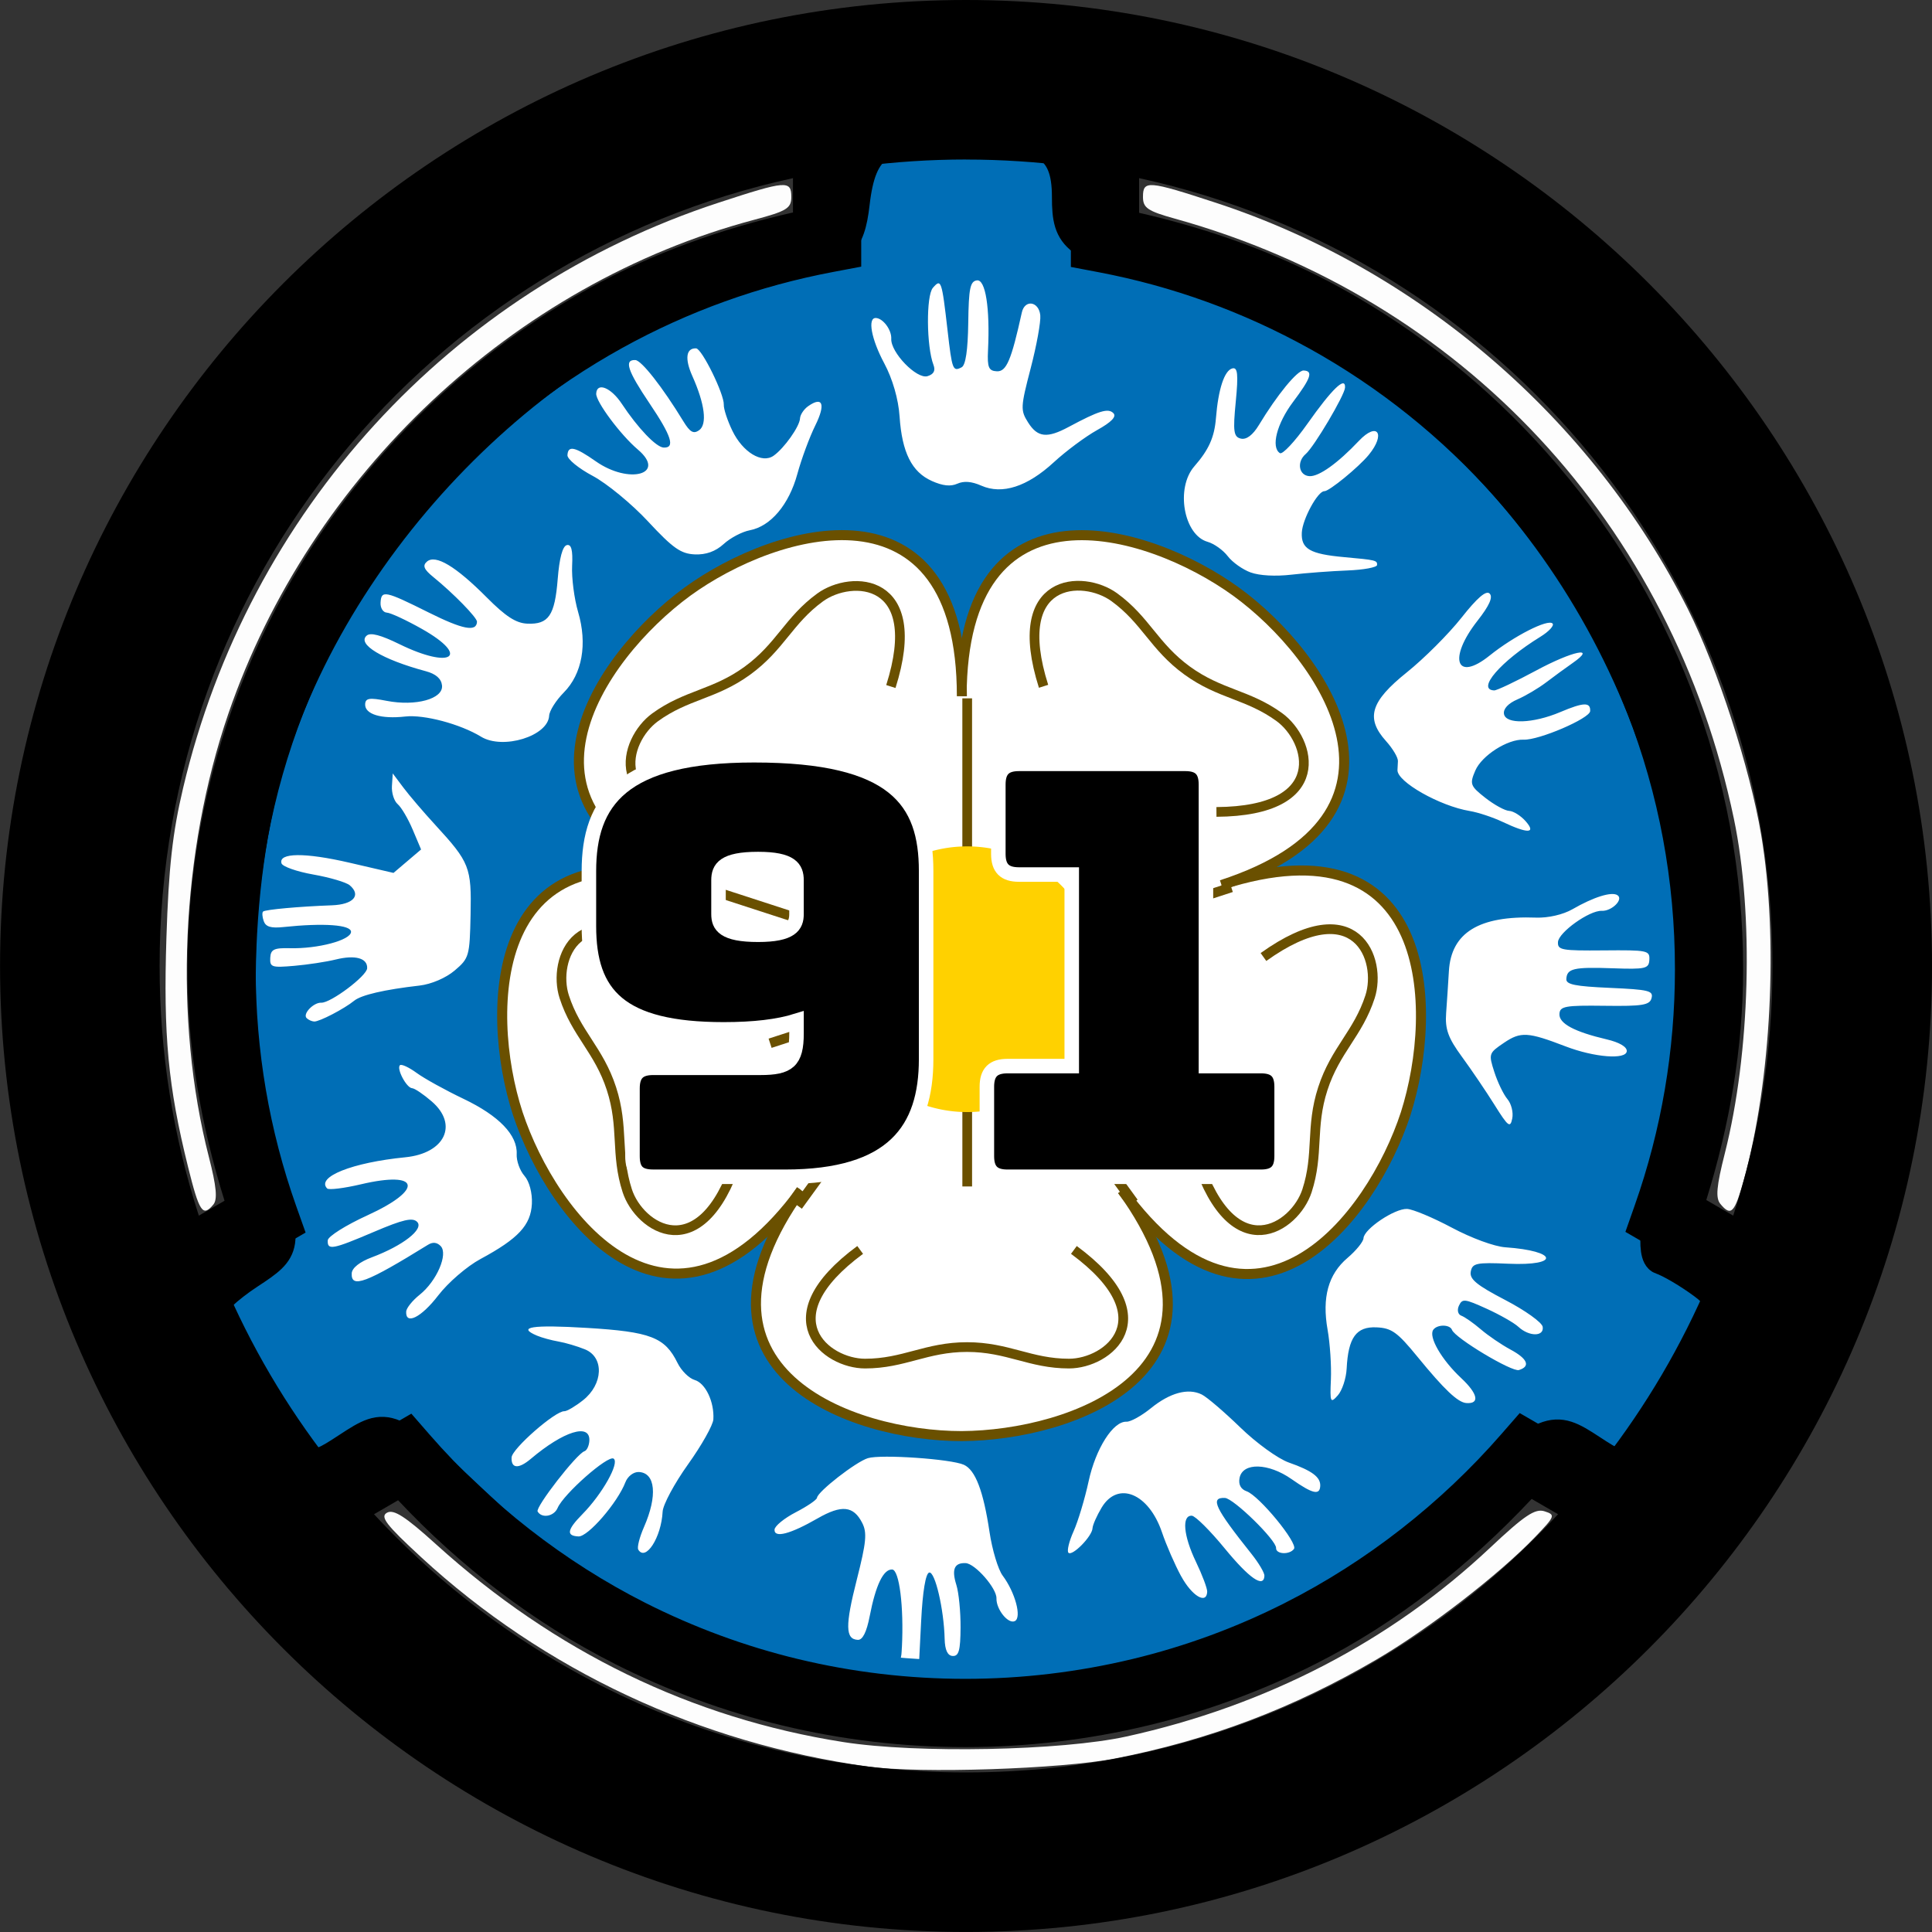 <?xml version="1.0" encoding="windows-1252"?>
<!-- Created with Inkscape (http://www.inkscape.org/) -->
<svg width="133.1mm" height="133.1mm" version="1.1" viewBox="0 0 133.1 133.1" xmlns="http://www.w3.org/2000/svg" xmlns:cc="http://creativecommons.org/ns#" xmlns:dc="http://purl.org/dc/elements/1.1/" xmlns:rdf="http://www.w3.org/1999/02/22-rdf-syntax-ns#">
 <rect x="0" y="0" width="133.1" height="133.1" fill="#333333" stroke="none"/>
 <defs>
  <clipPath id="clipPath4612">
   <ellipse cx="40.766" cy="71.844" rx="36.433" ry="38.304" fill="none" stroke="#000" stroke-linecap="round" stroke-width=".964" style="paint-order:stroke fill markers"/>
  </clipPath>
 </defs>
 <g transform="translate(-57.427 -70.189)">
  <path d="m109.78 185.2c-8.961-2.892-13.097-5.318-19.688-11.552-5.805-5.49-5.934-5.545-8.704-3.73-2.795 1.831-2.832 1.811-6.148-3.418-1.835-2.893-3.336-5.606-3.336-6.028s1.209-1.56 2.688-2.529c2.638-1.729 2.658-1.859 1.054-7.091-2.456-8.012-2.144-20.794 0.716-29.283 5.43-16.118 20.314-30.095 35.352-33.198 3.576-0.738 4.251-1.351 4.574-4.16 0.463-4.02 1.762-4.934 7.05-4.956 6.014-0.025 7.611 0.919 7.611 4.5 0 2.922 0.52 3.311 6.78 5.068 17.01 4.773 30.288 18.755 35.005 36.862 2.143 8.229 2.1 14.604-0.16 23.615-1.132 4.512-1.402 7.402-0.715 7.631 0.608 0.203 1.925 0.977 2.925 1.721 1.647 1.224 1.497 1.913-1.583 7.283-3.38 5.894-3.419 5.92-6.158 4.125-2.692-1.764-2.898-1.679-8.886 3.657-13.818 12.316-32.242 16.689-48.375 11.483z" fill="#006eb6" fill-rule="evenodd" stroke="#000" stroke-linecap="round" stroke-width="2.105" style="paint-order:stroke fill markers"/>
  <g fill="#fff">
   <g fill-opacity=".992" fill-rule="evenodd" stroke-width="5.399">
    <path transform="matrix(.265 0 0 .265 57.427 70.189)" d="m225.71 459.26c-43.865-6.088-84.333-25.036-116.19-54.403-9.14-8.425-10.776-10.552-8.914-11.593 1.738-0.973 4.768 0.979 12.765 8.221 30.82 27.914 66.482 45.225 105.89 51.405 19.138 3.001 56.728 2.26 73.592-1.45 36.423-8.013 68.678-24.753 94.504-49.047 8.956-8.425 11.722-10.278 14.175-9.499 2.898 0.92 2.777 1.25-2.459 6.697-9.413 9.794-27.708 23.926-41.177 31.808-21.703 12.7-43.491 20.953-68.007 25.758-14.071 2.758-50.792 3.961-64.18 2.103z"/>
    <path transform="matrix(.265 0 0 .265 57.427 70.189)" d="m447.25 312.99c-1.287-1.551-1.02-4.568 1.172-13.214 6.593-26.009 7.56-61.935 2.34-86.919-16.022-76.671-70.564-135.23-145.3-156.01-7.107-1.976-8.321-2.8-8.321-5.651 0-4.369 1.288-4.265 18.945 1.518 52.673 17.254 97.837 56.125 122.72 105.62 7.697 15.31 16.162 41.414 19.07 58.808 4.493 26.884 2.618 63.862-4.546 89.643-2.385 8.584-3.317 9.535-6.081 6.205z"/>
    <path transform="matrix(.265 0 0 .265 57.427 70.189)" d="m48.851 303.21c-5.142-20.694-6.402-34.082-5.587-59.392 0.593-18.416 1.579-27.262 4.346-38.981 16.976-71.892 69.498-129.31 139.16-152.13 17.674-5.79 18.945-5.89 18.945-1.496 0 2.942-1.198 3.678-9.643 5.922-62.528 16.618-115.36 66.241-136.7 128.39-12.343 35.955-14.252 79.561-5.05 115.34 1.943 7.553 2.259 10.943 1.147 12.283-2.767 3.334-3.656 2-6.621-9.935z"/>
   </g>
   <path transform="matrix(1.332 .059 -.063 1.245 74.088 44.98)" d="m37.203 112.66c-14.577-1.337-27.603-11.415-33.094-25.605-3.671-9.486-3.844-20.263-0.48-29.862 3.764-10.741 12.241-19.841 22.419-24.066 5.337-2.216 8.622-2.849 14.728-2.842 5.302 0.007 8.114 0.453 12.485 1.982 12.74 4.457 22.711 15.744 25.9 29.319 3.321 14.136-0.669 28.868-10.601 39.146-6.908 7.149-15.07 11.086-24.742 11.936-3.321 0.292-3.344 0.292-6.615-8e-3zm2.117-3.121c0-2.24-0.336-4.272-0.706-4.272-0.454 0-0.807 0.897-1.038 2.635-0.117 0.884-0.302 1.333-0.548 1.333-0.649 0-0.697-0.75-0.212-3.323 0.392-2.085 0.415-2.614 0.132-3.142-0.496-0.927-1.11-0.964-2.316-0.142-1.374 0.937-2.192 1.207-2.192 0.724 0-0.199 0.473-0.653 1.051-1.01 0.578-0.357 1.054-0.74 1.058-0.852 0.012-0.337 1.915-2.08 2.522-2.311 0.666-0.253 4.285-0.159 4.969 0.13 0.607 0.256 1.077 1.399 1.5 3.644 0.185 0.984 0.542 2.056 0.793 2.381 0.688 0.893 1.102 2.261 0.75 2.479-0.331 0.204-0.998-0.594-1.011-1.21-0.011-0.557-1.193-1.868-1.683-1.868-0.585 0-0.715 0.378-0.421 1.226 0.144 0.417 0.292 1.472 0.328 2.345 0.052 1.264-0.015 1.587-0.331 1.587-0.265 0-0.418-0.308-0.461-0.926-0.113-1.629-0.675-3.722-0.972-3.622-0.18 0.06-0.287 1.062-0.287 2.686v2.59l2.503-0.175c8.808-0.614 16.82-4.29 23.149-10.619 5.224-5.224 9.071-12.374 10.6-19.7 2.653-12.712-1.066-26.209-9.753-35.388-5.501-5.813-12.633-9.71-20.19-11.032-3.037-0.531-8.789-0.53-11.866 3e-3 -11.267 1.95-21.321 9.626-26.66 20.356-5.057 10.162-5.481 22.465-1.143 33.112 4.776 11.721 15.628 20.75 27.274 22.693 5.292 0.883 5.159 0.891 5.159-0.336zm14.226-4.603c-0.352-0.618-0.85-1.69-1.105-2.382-0.786-2.126-2.414-2.749-3.179-1.216-0.229 0.459-0.416 0.982-0.416 1.161 0 0.45-0.974 1.615-1.179 1.411-0.091-0.091 2e-3 -0.627 0.208-1.191 0.206-0.564 0.497-1.824 0.647-2.801 0.28-1.827 1.108-3.384 1.799-3.384 0.21 0 0.758-0.36 1.219-0.8 0.951-0.909 1.875-1.224 2.595-0.886 0.271 0.127 1.203 0.903 2.072 1.723 0.877 0.828 2.033 1.638 2.599 1.82 1.22 0.393 1.681 0.728 1.681 1.218 0 0.529-0.378 0.451-1.499-0.31-1.237-0.839-2.56-0.811-2.684 0.056-0.052 0.368 0.09 0.627 0.397 0.726 0.656 0.21 2.797 2.741 2.595 3.068-0.214 0.347-0.926 0.341-0.926-8e-3 0-0.428-2.322-2.639-2.771-2.639-0.784 0-0.494 0.578 1.514 3.021 0.4 0.487 0.728 1.018 0.728 1.181 0 0.698-0.773 0.181-2.124-1.419-0.796-0.943-1.597-1.717-1.778-1.72-0.531-7e-3 -0.383 1.125 0.33 2.53 0.363 0.716 0.661 1.45 0.661 1.632 2e-3 0.718-0.776 0.271-1.383-0.794zm-28.087-0.15c-0.073-0.119 0.033-0.684 0.237-1.257 0.625-1.756 0.453-3.025-0.41-3.025-0.27 0-0.563 0.262-0.665 0.595-0.352 1.15-1.788 3.109-2.279 3.109-0.649 0-0.61-0.338 0.141-1.236 0.977-1.168 1.801-2.938 1.465-3.146-0.304-0.188-2.486 2.074-2.759 2.861-0.166 0.479-0.786 0.628-1.022 0.246-0.141-0.228 1.868-3.291 2.258-3.443 0.124-0.049 0.226-0.316 0.226-0.595 0-0.986-1.353-0.465-2.974 1.147-0.605 0.601-0.995 0.589-0.995-0.033 0-0.481 2.135-2.679 2.601-2.679 0.128 0 0.547-0.292 0.932-0.649 1.006-0.933 0.992-2.428-0.028-2.817-0.4-0.153-1.025-0.318-1.389-0.368-0.364-0.049-0.87-0.172-1.125-0.273-1.075-0.426-0.281-0.597 2.544-0.549 3.312 0.056 4.064 0.326 4.782 1.714 0.215 0.417 0.633 0.821 0.928 0.898 0.567 0.148 1.075 1.16 1.068 2.127-2e-3 0.318-0.538 1.466-1.191 2.55-0.652 1.085-1.186 2.287-1.186 2.672 0 1.427-0.749 2.816-1.161 2.151zm35.3-11.082c-5e-3 -0.757-0.139-1.986-0.299-2.731-0.382-1.78-0.112-3.072 0.839-4.023 0.426-0.426 0.774-0.933 0.774-1.127 0-0.509 1.531-1.723 2.172-1.723 0.299 0 1.362 0.417 2.361 0.926 1.038 0.529 2.242 0.937 2.809 0.952 2.714 0.072 2.896 0.9 0.198 0.9-1.654 0-1.859 0.057-1.918 0.529-0.052 0.417 0.341 0.731 1.852 1.481 1.055 0.524 1.957 1.149 2.004 1.389 0.107 0.547-0.676 0.583-1.255 0.059-0.23-0.208-0.988-0.622-1.685-0.921-1.163-0.498-1.281-0.507-1.437-0.101-0.095 0.249-0.029 0.489 0.152 0.549 0.177 0.059 0.645 0.377 1.04 0.706 0.395 0.329 1.105 0.797 1.578 1.04 0.912 0.468 1.096 0.882 0.494 1.113-0.355 0.136-3.381-1.61-3.559-2.053-0.121-0.302-0.771-0.278-0.965 0.036-0.245 0.396 0.5 1.634 1.563 2.601 0.905 0.823 1.043 1.387 0.335 1.367-0.441-0.012-1.169-0.683-2.651-2.443-1.099-1.306-1.404-1.517-2.189-1.517-1.043 0-1.428 0.633-1.428 2.348 0 0.545-0.175 1.222-0.388 1.504-0.358 0.473-0.389 0.405-0.397-0.862zm-47.898-1.488c0-0.193 0.294-0.627 0.654-0.965 0.843-0.792 1.375-2.317 0.955-2.738-0.2-0.2-0.418-0.214-0.654-0.042-3.099 2.268-3.865 2.618-3.865 1.765 0-0.296 0.379-0.651 0.992-0.931 1.577-0.719 2.631-1.688 2.252-2.067-0.247-0.247-0.738-0.101-2.205 0.654-2.1 1.08-2.362 1.145-2.362 0.581 0-0.215 0.893-0.88 1.984-1.479 2.856-1.567 2.599-2.61-0.418-1.696-0.863 0.261-1.643 0.402-1.733 0.312-0.607-0.607 1.221-1.491 3.952-1.912 2.034-0.314 2.663-1.932 1.222-3.145-0.448-0.377-0.92-0.685-1.049-0.685-0.293 0-0.876-1.054-0.687-1.242 0.076-0.076 0.473 0.099 0.881 0.388 0.409 0.29 1.524 0.88 2.479 1.312 1.885 0.853 2.894 1.875 2.894 2.929 0 0.369 0.206 0.898 0.457 1.176 0.267 0.295 0.457 0.93 0.457 1.527 0 1.182-0.612 1.956-2.507 3.172-0.679 0.435-1.61 1.379-2.085 2.112-0.814 1.256-1.614 1.739-1.614 0.974zm24.209-2.03c-0.582-0.133-1.654-0.38-2.381-0.549-1.717-0.399-4.963-1.919-6.514-3.052l-1.223-0.893-1.531 0.527c-0.842 0.29-1.72 0.521-1.952 0.514-0.249-7e-3 -1.228-1.334-2.39-3.241-1.083-1.776-2.415-3.911-2.96-4.744l-0.991-1.515 2.74-2.397 0.022-3.239c0.026-3.796 0.402-5.397 2.032-8.663 0.803-1.61 1.684-2.838 3.101-4.324 2.282-2.393 3.961-3.58 6.823-4.825 2.099-0.913 2.396-1.239 2.428-2.669 0.039-1.755-0.263-1.675 6.386-1.675h6.046l0.305 1.125c0.564 2.079 0.782 2.454 1.641 2.817 5.562 2.351 9.039 5.526 11.18 10.205 1.331 2.91 1.505 3.783 1.551 7.764l0.043 3.787 1.386 1.057c0.908 0.692 1.316 1.17 1.183 1.384-0.112 0.18-1.155 1.841-2.32 3.693-1.164 1.852-2.237 3.573-2.385 3.825-0.147 0.252-0.478 0.771-0.736 1.152l-0.468 0.693-1.972-0.512-1.972-0.512-0.882 0.673c-1.236 0.943-5.018 2.654-7.064 3.196-1.975 0.523-7.521 0.765-9.128 0.399zm8.467-6.203c2.601-0.933 3.717-1.609 5.59-3.389l1.9-1.805 0.959 0.539c0.528 0.296 1.056 0.539 1.173 0.539 0.174 0 0.828-1.128 0.828-1.427 0-0.044-0.476-0.294-1.058-0.557-0.582-0.262-1.058-0.53-1.058-0.596 0-0.065 0.165-0.493 0.366-0.952 0.9-2.052 1.037-2.731 1.034-5.152-2e-3 -2.032-0.128-2.887-0.61-4.141-1.919-4.99-6.007-8.285-11.379-9.172l-1.846-0.305v-1.02c0-0.956-0.049-1.02-0.794-1.02-0.748 0-0.794 0.061-0.794 1.042v1.042l-1.257 0.17c-3.463 0.467-6.32 1.934-8.836 4.536-1.874 1.938-3.032 4.174-3.542 6.837-0.45 2.354-0.244 4.264 0.724 6.712l0.562 1.421-0.639 0.491c-0.351 0.27-0.788 0.494-0.97 0.497-0.474 8e-3 -0.408 0.935 0.095 1.353 0.36 0.299 0.577 0.271 1.406-0.183l0.98-0.537 1.801 1.673c1.806 1.677 4.168 3.018 6.495 3.686 1.743 0.5 7.166 0.328 8.867-0.283zm-7.011-1.912c-1.129-0.18-3.798-1.188-4.63-1.75-0.437-0.295-1.298-1.016-1.913-1.603l-1.119-1.067 2.13-1.166c1.172-0.641 2.158-1.125 2.192-1.074 0.034 0.051 0.271 0.426 0.526 0.834l0.465 0.742 0.596-0.874c0.328-0.481 1.095-1.603 1.704-2.494 0.61-0.891 1.108-1.685 1.108-1.766 0-0.151-3.242-3e-3 -5.224 0.238l-1.123 0.136 0.42 0.813c0.348 0.673 0.359 0.854 0.065 1.053-0.713 0.482-3.391 1.806-3.652 1.806-0.655 0-1.166-2-1.184-4.63-0.017-2.433 0.049-2.786 0.807-4.386 0.96-2.026 3.166-4.329 5.048-5.269 1.349-0.674 4.586-1.605 4.909-1.412 0.109 0.065 0.198 1.123 0.198 2.352v2.233h-0.802c-0.961 0-1.232 0.521-0.711 1.368 0.209 0.339 0.825 1.432 1.37 2.428l0.991 1.811 0.54-0.885c0.297-0.487 0.951-1.645 1.453-2.574 0.991-1.832 0.916-2.136-0.526-2.144l-0.728-4e-3v-2.233c0-1.228 0.098-2.294 0.218-2.368 0.12-0.074 0.924 0.049 1.786 0.274 4.388 1.143 7.237 3.577 8.625 7.367 0.682 1.863 0.658 5.239-0.049 6.888-0.604 1.409-0.519 1.41-3.112-0.037-1.672-0.933-1.729-1.058-0.923-1.999 0.345-0.403 0.276-0.456-0.768-0.584-2.89-0.353-5.249-0.384-5.249-0.07 0 0.175 0.566 1.109 1.257 2.077 0.691 0.968 1.397 1.977 1.569 2.242 0.292 0.45 0.354 0.431 0.952-0.292l0.639-0.774 1.827 0.997c1.005 0.548 1.929 1.094 2.054 1.214 0.382 0.363-2.119 2.516-3.973 3.42-2.355 1.148-5.192 1.574-7.764 1.165zm29.964-3.924c-0.473-0.728-1.289-1.89-1.812-2.582-0.764-1.01-0.948-1.482-0.929-2.381 0.013-0.617 0.028-1.659 0.033-2.317 0.017-2.131 1.412-3.144 4.362-3.167 0.622-5e-3 1.386-0.232 1.852-0.551 1.061-0.726 1.972-1.08 2.284-0.887 0.344 0.212-0.245 0.904-0.77 0.904-0.636 0-2.175 1.297-2.175 1.832 0 0.441 0.204 0.471 2.381 0.347 2.268-0.129 2.381-0.11 2.381 0.406 0 0.493-0.168 0.543-1.867 0.559-2.02 0.019-2.367 0.123-2.367 0.708 0 0.302 0.47 0.381 2.268 0.381 2.018 0 2.259 0.051 2.18 0.463-0.075 0.392-0.445 0.475-2.401 0.539-2.041 0.068-2.312 0.134-2.312 0.563 0 0.529 0.812 0.945 2.514 1.288 0.652 0.131 1.058 0.361 1.058 0.598 0 0.487-1.655 0.428-3.175-0.114-1.981-0.706-2.348-0.711-3.18-0.048-0.765 0.61-0.775 0.648-0.423 1.644 0.198 0.561 0.534 1.218 0.746 1.461s0.346 0.719 0.298 1.058c-0.077 0.544-0.189 0.461-0.948-0.706zm-61.535-1.894c-0.222-0.222 0.317-0.884 0.719-0.884 0.482 0 2.277-1.586 2.277-2.012 0-0.561-0.647-0.722-1.643-0.408-0.479 0.151-1.436 0.354-2.128 0.451-1.159 0.163-1.257 0.133-1.257-0.383 0-0.466 0.165-0.563 0.992-0.58 1.441-0.029 3.109-0.591 3.109-1.046 0-0.397-1.431-0.44-3.509-0.105-0.635 0.102-0.906 0.028-1.025-0.282-0.089-0.232-0.114-0.468-0.056-0.526 0.115-0.115 1.855-0.367 3.532-0.512 1.105-0.095 1.504-0.622 0.87-1.149-0.189-0.157-1.047-0.384-1.908-0.505-0.86-0.121-1.613-0.364-1.671-0.541-0.194-0.582 1.185-0.661 3.512-0.199l2.293 0.455 0.681-0.681 0.681-0.681-0.484-1.074c-0.266-0.59-0.644-1.207-0.84-1.369-0.196-0.163-0.352-0.608-0.346-0.991l0.009-0.695 0.586 0.757c0.322 0.416 1.107 1.309 1.745 1.984 1.872 1.982 1.983 2.245 2.055 4.868 0.063 2.294 0.039 2.407-0.675 3.121-0.432 0.432-1.17 0.814-1.772 0.917-1.811 0.31-2.983 0.661-3.335 0.997-0.497 0.475-1.741 1.246-2.009 1.246-0.126 0-0.308-0.078-0.404-0.174zm61.205-13.757c-0.509-0.229-1.283-0.463-1.72-0.519-1.562-0.202-3.837-1.44-3.837-2.087v-0.491c0-0.197-0.298-0.679-0.661-1.072-1.13-1.219-0.915-2.148 0.889-3.852 0.853-0.805 2.056-2.22 2.673-3.144 0.772-1.156 1.208-1.594 1.396-1.406 0.188 0.188 0.015 0.664-0.556 1.526-1.435 2.167-0.945 3.465 0.715 1.895 1.204-1.138 2.919-2.18 3.165-1.923 0.101 0.106-0.164 0.447-0.59 0.758-1.994 1.454-3.181 3.078-2.249 3.078 0.132 0 1.085-0.542 2.119-1.204 1.838-1.178 3.094-1.514 1.854-0.496-0.342 0.28-0.933 0.79-1.315 1.132s-1.028 0.795-1.437 1.008c-0.462 0.239-0.71 0.555-0.654 0.833 0.117 0.581 1.521 0.466 2.902-0.239 1.181-0.603 1.539-0.632 1.539-0.127 0 0.407-2.568 1.738-3.357 1.74-0.83 2e-3 -2.119 0.975-2.415 1.824-0.264 0.758-0.222 0.864 0.586 1.48 0.479 0.365 1.049 0.664 1.267 0.664 0.218 0 0.613 0.238 0.876 0.529 0.597 0.66 0.149 0.695-1.191 0.092zm-52.937-2.205c-1.11-0.649-2.997-1.091-3.962-0.928-1.244 0.21-2.103-0.028-2.103-0.583 0-0.336 0.204-0.38 1.094-0.238 1.524 0.244 2.931-0.246 2.824-0.983-0.054-0.373-0.346-0.623-0.875-0.748-2.281-0.54-3.637-1.328-3.14-1.824 0.188-0.188 0.721-0.064 1.707 0.394 2.752 1.281 3.717 0.511 1.122-0.895-0.826-0.447-1.66-0.814-1.852-0.814-0.192 0-0.35-0.238-0.35-0.529 0-0.712 0.191-0.68 2.499 0.415 1.814 0.861 2.528 0.974 2.528 0.4 0-0.226-1.29-1.511-2.381-2.372-0.496-0.391-0.586-0.599-0.361-0.828 0.426-0.434 1.499 0.184 3.188 1.837 1.02 0.998 1.571 1.342 2.15 1.342 1.107 0 1.403-0.515 1.457-2.541 0.031-1.154 0.164-1.82 0.378-1.891 0.233-0.077 0.331 0.254 0.331 1.119 0 0.676 0.194 1.821 0.43 2.545 0.57 1.743 0.374 3.408-0.529 4.481-0.382 0.455-0.695 1.047-0.695 1.316 0 1.128-2.295 2.008-3.46 1.326zm8.063-12.286c-0.894-0.934-2.235-2.007-2.982-2.386s-1.357-0.864-1.357-1.08c0-0.556 0.362-0.49 1.48 0.269 1.785 1.211 3.702 0.536 2.139-0.753-0.933-0.769-2.296-2.542-2.296-2.987 0-0.653 0.747-0.376 1.347 0.499 0.896 1.306 1.887 2.315 2.274 2.315 0.608 0 0.379-0.654-0.84-2.4-1.227-1.757-1.444-2.362-0.848-2.362 0.318 0 1.472 1.428 2.638 3.265 0.371 0.584 0.556 0.685 0.834 0.455 0.414-0.344 0.23-1.462-0.492-2.983-0.443-0.935-0.395-1.531 0.125-1.531 0.299 0 1.576 2.467 1.576 3.044 0 0.229 0.229 0.864 0.508 1.412 0.595 1.166 1.618 1.763 2.196 1.281 0.527-0.439 1.265-1.677 1.265-2.123 0-0.206 0.175-0.519 0.388-0.696 0.728-0.604 0.907-0.154 0.417 1.051-0.266 0.655-0.625 1.877-0.797 2.715-0.352 1.718-1.24 2.959-2.309 3.228-0.393 0.099-0.983 0.469-1.311 0.823-0.398 0.429-0.885 0.643-1.464 0.643-0.722 0-1.141-0.286-2.492-1.698zm31.227 1.338c-0.42-0.14-0.972-0.52-1.227-0.844-0.255-0.324-0.739-0.658-1.076-0.743-1.256-0.315-1.805-2.894-0.881-4.139 0.7-0.944 0.958-1.651 0.987-2.708 0.045-1.614 0.312-2.654 0.715-2.788 0.274-0.091 0.331 0.306 0.265 1.826-0.073 1.655-0.019 1.955 0.362 2.029 0.289 0.056 0.604-0.224 0.89-0.789 0.866-1.717 1.843-3.124 2.168-3.125 0.507-7.2e-4 0.402 0.397-0.463 1.762-0.781 1.232-1.033 2.556-0.545 2.858 0.137 0.085 0.742-0.676 1.344-1.69 1.184-1.993 1.846-2.741 1.846-2.086 0 0.421-1.446 3.353-1.857 3.763-0.458 0.458-0.297 1.212 0.26 1.212 0.491 0 1.419-0.784 2.454-2.072 0.904-1.125 1.382-0.453 0.539 0.757-0.493 0.707-1.95 2.109-2.192 2.109-0.337 0-1.056 1.593-1.056 2.338 0 0.903 0.474 1.167 2.249 1.254 1.645 0.081 1.72 0.096 1.72 0.353 0 0.133-0.685 0.302-1.521 0.376-0.837 0.074-2.128 0.24-2.87 0.368-0.823 0.142-1.646 0.133-2.112-0.022zm-16.7-4.275c-1.053-0.443-1.609-1.501-1.827-3.479-0.105-0.954-0.461-2.062-0.931-2.899-0.731-1.303-0.992-2.481-0.549-2.481 0.373 0 0.847 0.62 0.847 1.107 0 0.759 1.423 2.188 1.97 1.978 0.318-0.122 0.406-0.325 0.276-0.639-0.411-1-0.563-3.798-0.231-4.25 0.402-0.546 0.441-0.443 0.87 2.32 0.336 2.163 0.379 2.27 0.822 1.996 0.201-0.124 0.277-0.96 0.225-2.472-0.066-1.908-0.01-2.297 0.337-2.364 0.441-0.085 0.75 1.489 0.755 3.846 2e-3 0.934 0.089 1.125 0.513 1.125 0.493 0 0.714-0.644 1.133-3.307 0.117-0.745 0.851-0.66 0.96 0.11 0.05 0.352-0.111 1.677-0.357 2.945-0.422 2.174-0.422 2.345 6e-3 2.998 0.531 0.81 1.021 0.845 2.113 0.147 1.514-0.967 1.985-1.147 2.267-0.865 0.181 0.181-0.077 0.497-0.796 0.972-0.585 0.387-1.552 1.234-2.149 1.881-1.307 1.418-2.58 1.927-3.68 1.472-0.515-0.213-0.91-0.229-1.245-0.05-0.342 0.183-0.745 0.156-1.33-0.09z" clip-path="url(#clipPath4612)"/>
  </g>
  <circle cx="123.58" cy="137.15" r="31.3" fill="#006eb6" fill-rule="evenodd" style="paint-order:stroke fill markers"/>
  <path d="m104.48 130.74 19.576-13.818 19.576 13.818-8.061 23.03h-23.606z" fill="#fff" stroke-width=".115"/>
  <g transform="matrix(.119 0 0 .119 4.689 64.81)" fill="#fff" stroke="#6a5000" stroke-width="5.81">
   <path d="m907.09 734.31c-76.1 104-144 16.4-164.15-44.435-19.8-60.8-16.2-172 106.68-132.43"/>
   <path d="m1092.9 734.22c75.6 105-29.1 142-92.986 142.38-63.9 0-168-37.8-92.986-142.38"/>
   <path d="m1150.3 557.44c123-39.5 126 71.6 106.68 132.43-19.8 60.8-88 149-164.15 44.435"/>
   <path d="m999.88 448.27c0.366-129 107-98.1 158.92-60.536 51.7 37.6 114 130-8.465 169.85"/>
   <path d="m849.58 557.58c-123-40.2-60.2-132-8.464-169.85 51.7-37.6 159-68.5 158.92 60.536"/>
  </g>
  <g fill="none" stroke="#6a5000">
   <path d="m124.06 118.3v12.667" stroke-width=".669"/>
   <path d="m108.19 150.12c-2.487 7.496-6.725 4.652-7.55 2.101-0.825-2.551-0.221-4.364-1.089-7.034-0.868-2.671-2.43-3.788-3.253-6.331-0.824-2.543 0.924-7.335 7.343-2.738" stroke-width=".669"/>
   <path d="m131.41 156.3c6.358 4.685 2.342 7.83-0.335 7.83s-4.216-1.138-7.027-1.138c-2.811 0-4.35 1.138-7.027 1.138-2.677 0-6.693-3.146-0.335-7.83" stroke-width=".669"/>
   <path d="m144.47 136.12c6.42-4.598 8.17 0.192 7.343 2.738s-2.385 3.658-3.253 6.331c-0.869 2.673-0.262 4.489-1.09 7.034-0.827 2.546-5.059 5.392-7.55-2.102" stroke-width=".669"/>
   <path d="m129.32 117.47c-2.39-7.527 2.708-7.712 4.873-6.138 2.166 1.573 2.742 3.399 5.016 5.051 2.274 1.652 4.188 1.637 6.354 3.21 2.166 1.573 3.566 6.479-4.332 6.532" stroke-width=".669"/>
   <path d="m106.89 126.14c-7.897-0.053-6.498-4.958-4.332-6.532s4.08-1.558 6.354-3.21c2.274-1.652 2.851-3.477 5.016-5.051 2.166-1.573 7.263-1.389 4.873 6.138" stroke-width=".669"/>
   <path d="m105.08 131.08 12.047 3.914m-4.728 18.271 7.445-10.248m15.685 10.017-7.445-10.248m14.171-11.463-12.047 3.914m-6.147 16.689v-6.218m13.576-3.648-5.914-1.921m0.732-14.043-3.655 5.031m-13.133-5.031 3.655 5.031m-8.841 10.934 5.914-1.921" stroke-width=".669"/>
  </g>
  <path d="m133.21 137.65a9.152 9.152 0 1 1 0-2e-5" fill="#ffd100" stroke-width=".12"/>
  <path d="m123.98 70.189c-36.689 0-66.549 29.86-66.549 66.549s29.86 66.549 66.549 66.549c36.689 0 66.549-29.86 66.549-66.549s-29.86-66.549-66.549-66.549zm0 10.992c2.449 0 4.859 0.159 7.222 0.464v6.934l1.911 0.363c5.085 0.966 9.95 2.727 14.496 5.248v-0.003c4.839 2.684 9.164 6.15 12.856 10.299 3.901 4.385 6.946 9.358 9.055 14.797v3e-3h3e-3c2.187 5.635 3.295 11.573 3.295 17.678 0 5.595-0.933 11.053-2.767 16.256l-0.646 1.835 5.771 3.351c-1.896 4.488-4.366 8.671-7.315 12.462l-5.737-3.329-1.275 1.461c-4.151 4.765-9.285 8.778-14.875 11.606l-3e-3 3e-3c-3.347 1.696-6.891 3.002-10.53 3.875-3.748 0.901-7.622 1.365-11.514 1.365-3.887 0-7.76-0.459-11.498-1.359h-3e-3c-3.638-0.874-7.175-2.178-10.525-3.869-5.584-2.822-10.718-6.822-14.861-11.578l-1.274-1.463-5.663 3.289c-2.95-3.791-5.419-7.973-7.315-12.462l5.693-3.304-0.653-1.838c-1.847-5.215-2.785-10.693-2.785-16.301 0-6.112 1.107-12.057 3.301-17.698h3e-3v-3e-3c2.115-5.452 5.165-10.426 9.08-14.818 3.704-4.155 8.035-7.612 12.889-10.297 4.552-2.514 9.43-4.267 14.529-5.227l1.914-0.362v-6.917c2.364-0.305 4.774-0.464 7.223-0.464zm-11.922 1.28v2.365c-4.885 1.109-9.613 2.779-14.016 5.211l-3e-3 0.003c-5.314 2.939-10.069 6.733-14.123 11.281-4.282 4.804-7.635 10.272-9.953 16.246-2.404 6.182-3.623 12.717-3.623 19.399 0 5.461 0.946 10.797 2.555 15.945l-1.769 1.027c-1.753-5.413-2.704-11.192-2.704-17.199 0-26.654 18.643-48.84 43.635-54.277zm23.844 0c24.992 5.437 43.635 27.624 43.635 54.277 0 6.008-0.95 11.787-2.704 17.2l-1.855-1.077c1.597-5.133 2.537-10.449 2.537-15.896 0-6.675-1.217-13.203-3.613-19.377v-3e-3c-2.311-5.96-5.658-11.426-9.925-16.223-4.04-4.541-8.787-8.343-14.088-11.283-4.397-2.438-9.112-4.115-13.986-5.23zm27.045 90.992 1.818 1.055c-10.138 10.946-24.641 17.787-40.785 17.787-16.143 0-30.647-6.841-40.785-17.787l1.658-0.963c4.293 4.578 9.364 8.459 14.928 11.27v3e-3c3.669 1.853 7.548 3.284 11.545 4.244 4.103 0.988 8.344 1.488 12.6 1.488 4.264 0 8.504-0.509 12.611-1.496 3.997-0.96 7.882-2.391 11.555-4.252 5.564-2.815 10.562-6.771 14.855-11.348z" color="#000000" color-rendering="auto" dominant-baseline="auto" image-rendering="auto" shape-rendering="auto" solid-color="#000000" style="font-feature-settings:normal;font-variant-alternates:normal;font-variant-caps:normal;font-variant-ligatures:normal;font-variant-numeric:normal;font-variant-position:normal;isolation:auto;mix-blend-mode:normal;paint-order:markers stroke fill;shape-padding:0;text-decoration-color:#000000;text-decoration-line:none;text-decoration-style:solid;text-indent:0;text-orientation:mixed;text-transform:none;white-space:normal"/>
  <g stroke="#fff" aria-label="91">
   <path d="m111.51 151.26c7.468 0 9.72-3.279 9.72-8.1v-12.96c0-4.82-2.134-7.981-11.853-7.981-9.088 0-11.379 3.161-11.379 7.981v3.793c0 4.702 2.134 7.112 9.285 7.112 2.094 0 3.754-0.198 5.018-0.593v0.869c0 1.936-0.553 2.371-2.489 2.371h-7.389c-0.988 0-1.422 0.435-1.422 1.422v4.662c0 0.988 0.395 1.422 1.422 1.422zm0.79-18.096c0 0.79-0.356 1.422-2.647 1.422-2.371 0-2.726-0.632-2.726-1.422v-2.331c0-0.83 0.356-1.462 2.726-1.462 2.292 0 2.647 0.632 2.647 1.462z"/>
   <path d="m144.3 151.26c0.988 0 1.422-0.435 1.422-1.422v-4.781c0-0.988-0.435-1.422-1.422-1.422h-3.793v-19.4c0-0.988-0.435-1.422-1.422-1.422h-11.458c-0.988 0-1.422 0.435-1.422 1.422v4.781c0 0.988 0.435 1.422 1.422 1.422h3.635v13.197h-4.425c-0.988 0-1.422 0.435-1.422 1.422v4.781c0 0.988 0.435 1.422 1.422 1.422z"/>
  </g>
 </g>
</svg>